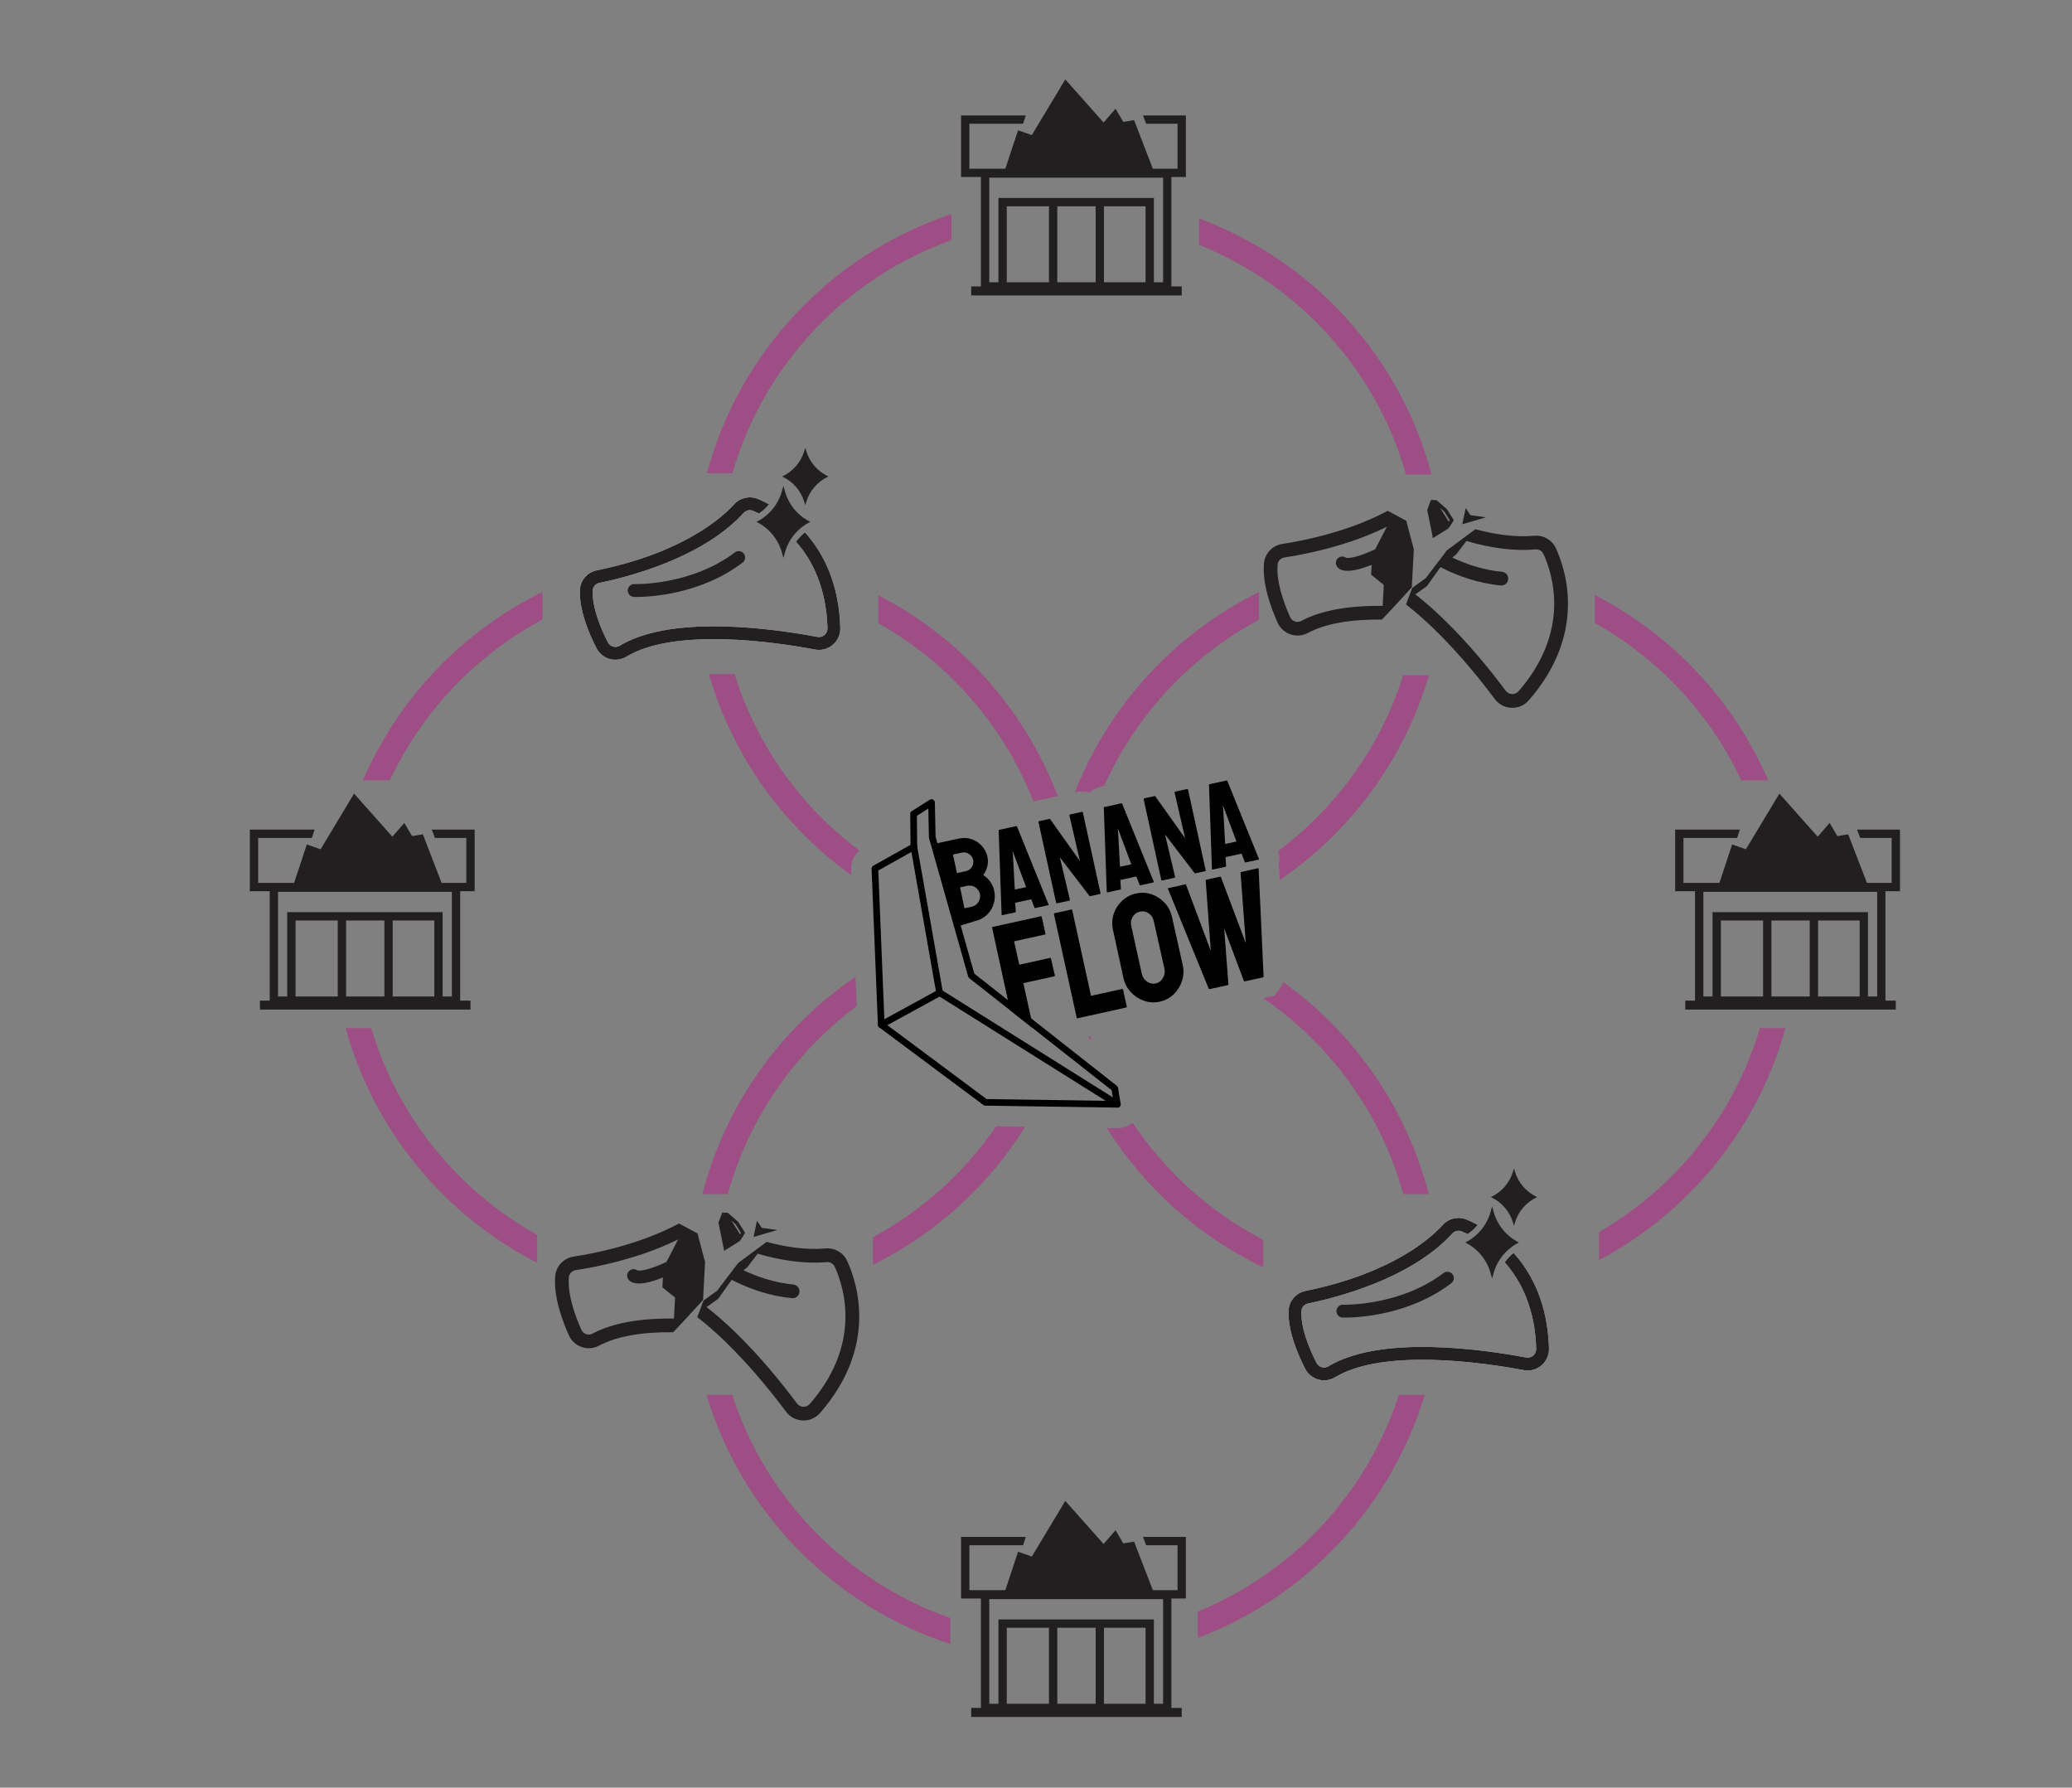 <svg viewBox="0 0 1011.4 872.48" xmlns="http://www.w3.org/2000/svg" data-name="Layer 1" id="Layer_1">
  <rect x="0" y="0" width="1011.4" height="872.48" fill="#808080" stroke="none"/>
  <defs>
    <style>
      .cls-1 {
        fill: #fff;
      }

      .cls-2 {
        fill: #9d4e84;
      }

      .cls-3 {
        fill: #221f20;
      }
    </style>
  </defs>
  <g>
    <path d="M578.87,86.39v-30.06h-20.97l1.57,4.06h15.33v21.94h-101.61v-21.94h26.2l1.34-4.06h-31.61v30.06h9.7v53.41h-4.75v4.38h102.76v-4.38h-5.04v-53.41h7.07ZM512.04,137.77h-20.6v-37.1h20.6v37.1ZM534.81,137.77h-18.71v-37.1h18.71v37.1ZM559.18,137.77h-20.31v-37.1h20.31v37.1ZM567.73,137.77h-4.49v-41.16h-75.87v41.16h-4.48v-51.07h84.84v51.07Z" class="cls-3"></path>
    <g>
      <g>
        <polygon points="490.08 84.31 496.94 63.58 503.66 65.92 520 38.77 538.69 59.79 544.53 53.07 548.32 59.5 553.58 58.62 563.5 84.31 490.08 84.31" class="cls-3"></polygon>
        <path d="M496.38,79.76h60.49l-6.2-16.04-4.68.78-2.17-3.68-5.09,5.86-18.01-20.26-15.06,25.01-5.84-2.03-3.43,10.36Z" class="cls-3"></path>
      </g>
      <g>
        <path d="M492.9,82.28h67.64l-8.26-21.38-5,.83-3.07-5.2-5.51,6.33-18.38-20.68-15.77,26.2-6.32-2.2-5.33,16.1Z" class="cls-3"></path>
        <polygon points="520.66 50.43 521.57 50.43 521.03 49.83 520.66 50.43" class="cls-3"></polygon>
      </g>
    </g>
  </g>
  <g>
    <path d="M927.43,434.95v-30.06h-20.97l1.57,4.06h15.33v21.94h-101.61v-21.94h26.2l1.34-4.06h-31.61v30.06h9.7v53.41h-4.75v4.38h102.76v-4.38h-5.04v-53.41h7.07ZM860.61,486.34h-20.6v-37.1h20.6v37.1ZM883.38,486.34h-18.71v-37.1h18.71v37.1ZM907.75,486.34h-20.31v-37.1h20.31v37.1ZM916.3,486.34h-4.49v-41.16h-75.87v41.16h-4.48v-51.07h84.84v51.07Z" class="cls-3"></path>
    <g>
      <g>
        <polygon points="838.65 432.87 845.51 412.15 852.22 414.48 868.57 387.33 887.25 408.35 893.09 401.64 896.89 408.06 902.14 407.19 912.07 432.87 838.65 432.87" class="cls-3"></polygon>
        <path d="M844.95,428.33h60.49l-6.2-16.04-4.68.78-2.17-3.68-5.09,5.86-18.01-20.26-15.06,25.01-5.84-2.03-3.43,10.36Z" class="cls-3"></path>
      </g>
      <g>
        <path d="M841.46,430.84h67.64l-8.26-21.38-5,.83-3.07-5.2-5.51,6.33-18.38-20.68-15.77,26.2-6.32-2.2-5.33,16.1Z" class="cls-3"></path>
        <polygon points="869.23 399 870.13 399 869.59 398.39 869.23 399" class="cls-3"></polygon>
      </g>
    </g>
  </g>
  <g>
    <path d="M231.7,434.95v-30.06h-20.97l1.57,4.06h15.33v21.94h-101.61v-21.94h26.2l1.34-4.06h-31.61v30.06h9.7v53.41h-4.75v4.38h102.76v-4.38h-5.04v-53.41h7.07ZM164.87,486.34h-20.6v-37.1h20.6v37.1ZM187.64,486.34h-18.71v-37.1h18.71v37.1ZM212.01,486.34h-20.31v-37.1h20.31v37.1ZM220.56,486.34h-4.49v-41.16h-75.87v41.16h-4.48v-51.07h84.84v51.07Z" class="cls-3"></path>
    <g>
      <g>
        <polygon points="142.91 432.87 149.77 412.15 156.49 414.48 172.83 387.33 191.52 408.35 197.36 401.64 201.15 408.06 206.41 407.19 216.33 432.87 142.91 432.87" class="cls-3"></polygon>
        <path d="M149.21,428.33h60.49l-6.2-16.04-4.68.78-2.17-3.68-5.09,5.86-18.01-20.26-15.06,25.01-5.84-2.03-3.43,10.36Z" class="cls-3"></path>
      </g>
      <g>
        <path d="M145.73,430.84h67.64l-8.26-21.38-5,.83-3.07-5.2-5.51,6.33-18.38-20.68-15.77,26.2-6.32-2.2-5.33,16.1Z" class="cls-3"></path>
        <polygon points="173.49 399 174.4 399 173.86 398.39 173.49 399" class="cls-3"></polygon>
      </g>
    </g>
  </g>
  <g>
    <path d="M578.87,780.15v-30.06h-20.97l1.57,4.06h15.33v21.94h-101.61v-21.94h26.2l1.34-4.06h-31.61v30.06h9.7v53.41h-4.75v4.38h102.76v-4.38h-5.04v-53.41h7.07ZM512.04,831.53h-20.6v-37.1h20.6v37.1ZM534.81,831.53h-18.71v-37.1h18.71v37.1ZM559.18,831.53h-20.31v-37.1h20.31v37.1ZM567.73,831.53h-4.49v-41.16h-75.87v41.16h-4.48v-51.07h84.84v51.07Z" class="cls-3"></path>
    <g>
      <g>
        <polygon points="490.08 778.07 496.94 757.34 503.66 759.68 520 732.53 538.69 753.55 544.53 746.83 548.32 753.26 553.58 752.38 563.5 778.07 490.08 778.07" class="cls-3"></polygon>
        <path d="M496.38,773.52h60.49l-6.2-16.04-4.68.78-2.17-3.68-5.09,5.86-18.01-20.26-15.06,25.01-5.84-2.03-3.43,10.36Z" class="cls-3"></path>
      </g>
      <g>
        <path d="M492.9,776.04h67.64l-8.26-21.38-5,.83-3.07-5.2-5.51,6.33-18.38-20.68-15.77,26.2-6.32-2.2-5.33,16.1Z" class="cls-3"></path>
        <polygon points="520.66 744.19 521.57 744.19 521.03 743.59 520.66 744.19" class="cls-3"></polygon>
      </g>
    </g>
  </g>
  <g>
    <polygon points="696.67 248.88 699.44 262.64 707.19 257.8 704.45 252.08 698.47 243.97 696.67 248.88" class="cls-3"></polygon>
    <path d="M702.96,247.89l2.04,1.79,2.64,4.2-.45.72-4.22-6.7M701.25,244.11l-2.78-.15,8.72,13.83,2.46-3.93-3.34-5.31-5.06-4.45h0Z" class="cls-3"></path>
    <polygon points="715.44 247.96 713.78 255.86 725.38 252.48 717.75 251.43 715.44 247.96" class="cls-3"></polygon>
    <g>
      <path d="M759.52,267.66c-1.86-4.09-6.09-6.57-10.54-6.18-9.43.83-19.38-.64-28.81-3.19l-5.95,4.41-7.97,5.91-10.29,13.54-6.6,4.77-3.06,8.09c4.39,3.39,8.94,7.36,13.64,11.91,13.13,12.7,24.23,26.9,29.69,34.23,1.94,2.6,4.91,4.17,8.15,4.3,3.26.12,6.36-1.22,8.5-3.69,27.83-32,18.53-62.48,13.24-74.09ZM741.23,337.36c-.81.93-1.97,1.44-3.2,1.39-1.21-.05-2.31-.63-3.03-1.6-6.81-9.16-17.61-22.68-30.4-35.05-4.71-4.55-9.29-8.55-13.75-12.02l5.69-4.04,6.58-9.25c8.09,4.17,18.12,7.86,29.43,8.94,1.84.18,3.47-1.17,3.65-3.01.18-1.84-1.17-3.47-3.01-3.65-9.08-.87-17.33-3.65-24.29-6.94l1.85-1.49,5.04-6.6c12.35,3.6,23.69,4.99,33.79,4.11,1.09-.1,2.15.29,2.94,1.02.38.35.7.78.92,1.27,4.75,10.44,13.08,37.86-12.2,66.93Z" class="cls-3"></path>
      <path d="M690.12,268.08l-3.69-13.93-9.05-4.85c-19.74,10.65-43.07,14.9-51.37,16.15-4.92.74-8.64,4.68-9.04,9.59-.8,9.75,3.18,21.07,6.66,28.84h0c1.21,2.69,3.5,4.78,6.29,5.74.93.32,1.9.5,2.87.56,1.91.1,3.84-.31,5.55-1.23,8.52-4.55,20.68-6.74,36.23-6.56l5.51-5.87,9.06-9.88.98-18.56ZM674.92,295.71c-16.85-.21-30.19,2.24-39.74,7.34-.96.51-2.06.6-3.1.24-1.06-.36-1.89-1.12-2.35-2.14-3.16-7.06-6.78-17.23-6.1-25.56.15-1.8,1.53-3.25,3.37-3.53,6.45-.97,19.33-3.3,33.15-8.04,6.08-2.08,11.68-4.41,16.81-6.95l-5.68,11.02c-10.07,4.67-13.58,4.28-14.21,4.14-1.12-.83-2.7-.84-3.83.08-1.34,1.09-1.55,3.05-.47,4.4.78.97,2.13,1.74,4.43,1.86,2.65.14,6.58-.6,12.34-2.91l-.25,4.82,6.18,4.98-.54,10.24Z" class="cls-3"></path>
    </g>
  </g>
  <g>
    <polygon points="350.71 596.71 353.48 610.47 361.24 605.62 358.5 599.91 352.52 591.79 350.71 596.71" class="cls-3"></polygon>
    <path d="M357.01,595.71l2.04,1.79,2.64,4.2-.45.72-4.22-6.7M355.3,591.94l-2.78-.15,8.72,13.83,2.46-3.93-3.34-5.31-5.06-4.45h0Z" class="cls-3"></path>
    <polygon points="369.49 595.78 367.83 603.69 379.43 600.3 371.8 599.25 369.49 595.78" class="cls-3"></polygon>
    <g>
      <path d="M413.57,615.48c-1.86-4.09-6.09-6.57-10.54-6.18-9.43.83-19.38-.64-28.81-3.19l-5.95,4.41-7.97,5.91-10.29,13.54-6.6,4.77-3.06,8.09c4.39,3.39,8.94,7.36,13.64,11.91,13.13,12.7,24.23,26.9,29.69,34.23,1.94,2.6,4.91,4.17,8.15,4.3,3.26.12,6.36-1.22,8.5-3.69,27.83-32,18.53-62.48,13.24-74.09ZM395.27,685.19c-.81.93-1.97,1.44-3.2,1.39-1.21-.05-2.31-.63-3.03-1.6-6.81-9.16-17.61-22.68-30.4-35.05-4.71-4.55-9.29-8.55-13.75-12.02l5.69-4.04,6.58-9.25c8.09,4.17,18.12,7.86,29.43,8.94,1.84.18,3.47-1.17,3.65-3.01.18-1.84-1.17-3.47-3.01-3.65-9.08-.87-17.33-3.65-24.29-6.94l1.85-1.49,5.04-6.6c12.35,3.6,23.69,4.99,33.79,4.11,1.09-.1,2.15.29,2.94,1.02.38.35.7.78.92,1.27,4.75,10.44,13.08,37.86-12.2,66.93Z" class="cls-3"></path>
      <path d="M344.16,615.9l-3.69-13.93-9.05-4.85c-19.74,10.65-43.07,14.9-51.37,16.15-4.92.74-8.64,4.68-9.04,9.59-.8,9.75,3.18,21.07,6.66,28.84h0c1.21,2.69,3.5,4.78,6.29,5.74.93.32,1.9.5,2.87.56,1.91.1,3.84-.31,5.55-1.23,8.52-4.55,20.68-6.74,36.23-6.56l5.51-5.87,9.06-9.88.98-18.56ZM328.97,643.53c-16.85-.21-30.19,2.24-39.74,7.34-.96.51-2.06.6-3.1.24-1.06-.36-1.89-1.12-2.35-2.14-3.16-7.06-6.78-17.23-6.1-25.56.15-1.8,1.53-3.25,3.37-3.53,6.45-.97,19.33-3.3,33.15-8.04,6.08-2.08,11.68-4.41,16.81-6.95l-5.68,11.02c-10.07,4.67-13.58,4.28-14.21,4.14-1.12-.83-2.7-.84-3.83.08-1.34,1.09-1.55,3.05-.47,4.4.78.97,2.13,1.74,4.43,1.86,2.65.14,6.58-.6,12.34-2.91l-.25,4.82,6.18,4.98-.54,10.24Z" class="cls-3"></path>
    </g>
  </g>
  <g>
    <path d="M310.68,291.34c-.69,0-1.12-.01-1.25-.02-1.73-.06-3.07-1.51-3.01-3.24s1.54-3.09,3.24-3.01c.37.01,27.69.74,49.03-15.46,1.38-1.04,3.34-.78,4.38.6s.78,3.34-.6,4.38c-20.77,15.77-45.88,16.75-51.79,16.75Z" class="cls-3"></path>
    <path d="M382.4,237.1l-.7,2.54c-1.81,6.56-6.33,12.04-12.42,15.06h0s0,0,0,0c6.1,3.03,10.61,8.5,12.42,15.06l.7,2.54.7-2.54c1.81-6.56,6.33-12.04,12.42-15.06h0s0,0,0,0c-6.1-3.03-10.61-8.5-12.42-15.06l-.7-2.54Z" class="cls-3"></path>
    <path d="M393.08,218.53l-.46,1.54c-1.65,5.53-5.6,10.08-10.84,12.48h0s0,0,0,0c5.24,2.41,9.19,6.96,10.84,12.48l.46,1.54.46-1.54c1.65-5.53,5.6-10.08,10.84-12.48h0s0,0,0,0c-5.24-2.41-9.19-6.96-10.84-12.48l-.46-1.54Z" class="cls-3"></path>
    <path d="M410.18,306.43c-.64-21.93-8.38-36.76-17.28-46.63-1.65,1.33-3.11,2.86-4.35,4.57,7.94,8.98,14.8,22.42,15.38,42.24.04,1.28-.5,2.5-1.47,3.32-.96.82-2.22,1.15-3.46.92-11.14-2.1-28.12-4.7-45.8-5.12-22.39-.53-39.46,2.64-50.7,9.42-.97.59-2.12.74-3.22.43-1.12-.32-2.03-1.07-2.56-2.1-3.52-6.86-7.66-16.79-7.42-25.14.05-1.89,1.42-3.48,3.31-3.86,6.34-1.3,18.99-4.28,32.44-9.71,16.45-6.63,29.22-14.86,37.97-24.47,1.15-1.26,2.99-1.65,4.59-.98.87.37,1.85.81,2.9,1.32,1.84-1.27,3.5-2.79,4.9-4.51-2-1.08-3.82-1.93-5.37-2.58-4.04-1.7-8.72-.68-11.64,2.53-6.24,6.85-25.25,23.72-67.04,32.26-4.75.97-8.17,5-8.31,9.81-.28,9.68,4.25,20.67,8.1,28.18h0c1.31,2.56,3.65,4.48,6.42,5.27.93.26,1.88.39,2.82.39,1.87,0,3.72-.5,5.34-1.48,10.2-6.16,26.12-9.02,47.32-8.52,18.16.43,35.85,3.32,44.78,5.01,3.11.59,6.28-.25,8.68-2.31,2.42-2.07,3.75-5.08,3.66-8.27Z" class="cls-1"></path>
    <path d="M410.18,306.43c-.64-21.93-8.38-36.76-17.28-46.63-1.65,1.33-3.11,2.86-4.35,4.57,7.94,8.98,14.8,22.42,15.38,42.24.04,1.28-.5,2.5-1.47,3.32-.96.82-2.22,1.15-3.46.92-11.14-2.1-28.12-4.7-45.8-5.12-22.39-.53-39.46,2.64-50.7,9.42-.97.59-2.12.74-3.22.43-1.12-.32-2.03-1.07-2.56-2.1-3.52-6.86-7.66-16.79-7.42-25.14.05-1.89,1.42-3.48,3.31-3.86,6.34-1.3,18.99-4.28,32.44-9.71,16.45-6.63,29.22-14.86,37.97-24.47,1.15-1.26,2.99-1.65,4.59-.98.87.37,1.85.81,2.9,1.32,1.84-1.27,3.5-2.79,4.9-4.51-2-1.08-3.82-1.93-5.37-2.58-4.04-1.7-8.72-.68-11.64,2.53-6.24,6.85-25.25,23.72-67.04,32.26-4.75.97-8.17,5-8.31,9.81-.28,9.68,4.25,20.67,8.1,28.18h0c1.31,2.56,3.65,4.48,6.42,5.27.93.26,1.88.39,2.82.39,1.87,0,3.72-.5,5.34-1.48,10.2-6.16,26.12-9.02,47.32-8.52,18.16.43,35.85,3.32,44.78,5.01,3.11.59,6.28-.25,8.68-2.31,2.42-2.07,3.75-5.08,3.66-8.27Z" class="cls-3"></path>
  </g>
  <g>
    <path d="M656.61,643.04c-.69,0-1.12-.01-1.25-.02-1.73-.06-3.07-1.51-3.01-3.24s1.54-3.09,3.24-3.01c.37.01,27.69.74,49.03-15.46,1.38-1.04,3.34-.78,4.38.6s.78,3.34-.6,4.38c-20.77,15.77-45.88,16.75-51.79,16.75Z" class="cls-3"></path>
    <path d="M728.34,588.8l-.7,2.54c-1.81,6.56-6.33,12.04-12.42,15.06h0s0,0,0,0c6.1,3.03,10.61,8.5,12.42,15.06l.7,2.54.7-2.54c1.81-6.56,6.33-12.04,12.42-15.06h0s0,0,0,0c-6.1-3.03-10.61-8.5-12.42-15.06l-.7-2.54Z" class="cls-3"></path>
    <path d="M739.01,570.22l-.46,1.54c-1.65,5.53-5.6,10.08-10.84,12.48h0s0,0,0,0c5.24,2.41,9.19,6.96,10.84,12.48l.46,1.54.46-1.54c1.65-5.53,5.6-10.08,10.84-12.48h0s0,0,0,0c-5.24-2.41-9.19-6.96-10.84-12.48l-.46-1.54Z" class="cls-3"></path>
    <path d="M756.11,658.12c-.64-21.93-8.38-36.76-17.28-46.63-1.65,1.33-3.11,2.86-4.35,4.57,7.94,8.98,14.8,22.42,15.38,42.24.04,1.28-.5,2.5-1.47,3.32-.96.82-2.22,1.15-3.46.92-11.14-2.1-28.12-4.7-45.8-5.12-22.39-.53-39.46,2.64-50.7,9.42-.97.59-2.12.74-3.22.43-1.12-.32-2.03-1.07-2.56-2.1-3.52-6.86-7.66-16.79-7.42-25.14.05-1.89,1.42-3.48,3.31-3.86,6.34-1.3,18.99-4.28,32.44-9.71,16.45-6.63,29.22-14.86,37.97-24.47,1.15-1.26,2.99-1.65,4.59-.98.87.37,1.85.81,2.9,1.32,1.84-1.27,3.5-2.79,4.9-4.51-2-1.08-3.82-1.93-5.37-2.58-4.04-1.7-8.72-.68-11.64,2.53-6.24,6.85-25.25,23.72-67.04,32.26-4.75.97-8.17,5-8.31,9.81-.28,9.68,4.25,20.67,8.1,28.18h0c1.31,2.56,3.65,4.48,6.42,5.27.93.26,1.88.39,2.82.39,1.87,0,3.72-.5,5.34-1.48,10.2-6.16,26.12-9.02,47.32-8.52,18.16.43,35.85,3.32,44.78,5.01,3.11.59,6.28-.25,8.68-2.31,2.42-2.07,3.75-5.08,3.66-8.27Z" class="cls-1"></path>
    <path d="M756.11,658.12c-.64-21.93-8.38-36.76-17.28-46.63-1.65,1.33-3.11,2.86-4.35,4.57,7.94,8.98,14.8,22.42,15.38,42.24.04,1.28-.5,2.5-1.47,3.32-.96.82-2.22,1.15-3.46.92-11.14-2.1-28.12-4.7-45.8-5.12-22.39-.53-39.46,2.64-50.7,9.42-.97.59-2.12.74-3.22.43-1.12-.32-2.03-1.07-2.56-2.1-3.52-6.86-7.66-16.79-7.42-25.14.05-1.89,1.42-3.48,3.31-3.86,6.34-1.3,18.99-4.28,32.44-9.71,16.45-6.63,29.22-14.86,37.97-24.47,1.15-1.26,2.99-1.65,4.59-.98.87.37,1.85.81,2.9,1.32,1.84-1.27,3.5-2.79,4.9-4.51-2-1.08-3.82-1.93-5.37-2.58-4.04-1.7-8.72-.68-11.64,2.53-6.24,6.85-25.25,23.72-67.04,32.26-4.75.97-8.17,5-8.31,9.81-.28,9.68,4.25,20.67,8.1,28.18h0c1.31,2.56,3.65,4.48,6.42,5.27.93.26,1.88.39,2.82.39,1.87,0,3.72-.5,5.34-1.48,10.2-6.16,26.12-9.02,47.32-8.52,18.16.43,35.85,3.32,44.78,5.01,3.11.59,6.28-.25,8.68-2.31,2.42-2.07,3.75-5.08,3.66-8.27Z" class="cls-3"></path>
  </g>
  <g>
    <g>
      <path d="M468.64,451.79c-.15.03-1.09-5.84-2.22-3.04l-9.6-36.81c-.03-.15.03-.25.18-.28l11.06-2.4c2.19-.47,4.26-.37,6.22.31,1.96.68,3.62,1.78,5,3.29,1.37,1.51,2.28,3.29,2.72,5.32.36,1.65.32,3.27-.12,4.85-.44,1.58-1.08,2.93-1.93,4.04,1.36.87,2.5,1.97,3.43,3.3.93,1.33,1.57,2.8,1.92,4.41.48,2.23.39,4.38-.29,6.46-.68,2.08-1.81,3.86-3.39,5.35-1.59,1.49-3.5,2.48-5.72,2.96l-7.25,2.24ZM470.79,443.29l3.57-.77c1.38-.3,2.46-1.07,3.24-2.3.78-1.23,1.02-2.54.72-3.93s-1.06-2.46-2.27-3.25c-1.22-.78-2.51-1.02-3.9-.72l-3.52.76,2.15,10.21ZM467.12,426.11l4.38-.95c1.34-.29,2.33-1,2.95-2.12.62-1.12.81-2.24.57-3.35-.27-1.23-.94-2.2-2.02-2.91-1.08-.71-2.23-.93-3.46-.67l-4.38.95,1.96,9.05Z"></path>
      <path d="M488.91,446.42l-1.44-41.13c0-.16.08-.26.24-.29l8.36-1.81c.15-.03.27.02.34.17l15.44,38.1c.08.18.02.3-.17.34l-6.4,1.39c-.15.03-.27-.04-.35-.23l-1.55-4.07-7.84,1.7.28,4.34c0,.2-.07.32-.23.35l-6.4,1.39c-.15.03-.25-.05-.29-.24ZM495.36,434.16l5.53-1.2-5.87-15.68-.81-2.06.23,2.18.92,16.75Z"></path>
      <path d="M516.05,440.84c-.31.07-.49-.03-.55-.3l-8.57-39.23c-.07-.31.05-.49.36-.56l5.19-1.12,14.66,20.59-5.11-22.18c-.07-.31.07-.5.42-.57l5.7-1.24c.23-.05.38.08.45.39l8.58,39.28c.05.23-.02.37-.21.41l-5.07,1.1-14.57-19.04,4.9,20.66c.07.31-.07.5-.42.57l-5.76,1.25Z"></path>
      <path d="M540.24,435.29l-1.44-41.13c0-.16.08-.26.24-.29l8.36-1.81c.15-.03.27.02.34.17l15.44,38.1c.08.18.02.3-.17.34l-6.4,1.39c-.15.03-.27-.04-.35-.23l-1.55-4.07-7.84,1.7.28,4.34c0,.2-.07.32-.23.35l-6.4,1.39c-.15.03-.25-.05-.29-.24ZM546.7,423.03l5.53-1.2-5.87-15.68-.81-2.06.23,2.18.92,16.75Z"></path>
      <path d="M567.39,429.7c-.31.07-.49-.03-.55-.3l-8.57-39.23c-.07-.31.05-.49.36-.56l5.19-1.12,14.66,20.59-5.11-22.18c-.07-.31.07-.5.42-.57l5.7-1.24c.23-.05.38.08.45.39l8.58,39.28c.05.23-.02.37-.21.41l-5.07,1.1-14.57-19.04,4.9,20.66c.07.31-.07.5-.42.57l-5.76,1.25Z"></path>
      <path d="M591.58,424.15l-1.44-41.13c0-.16.08-.26.24-.29l8.36-1.81c.15-.03.27.02.34.17l15.44,38.1c.08.18.02.3-.17.34l-6.4,1.39c-.15.03-.27-.04-.35-.23l-1.55-4.07-7.84,1.7.28,4.34c0,.2-.07.32-.23.35l-6.4,1.39c-.15.03-.25-.05-.29-.24ZM598.03,411.9l5.53-1.2-5.87-15.68-.81-2.06.23,2.18.92,16.75Z"></path>
    </g>
    <g>
      <path d="M547.03,538.86s0,0,0,0c0,0,0-.02,0-.03,0-.05,0-.11-.02-.16,0,0,0,0,0,0l-1.26-7.74c-.07-.4-.28-.76-.6-1.01l-41.84-32.92-9.8-7.71-1.55-1.22-4.08-3.21-.49-.39-8.49-6.68-3.32-2.61-4.99-17.65-.68-2.4-13.23-46.76-.35-16.72c-.01-.59-.34-1.12-.86-1.4-.52-.28-1.14-.25-1.64.06l-8.78,5.58c-.47.3-.76.83-.75,1.39l.16,15.04-18.19,10.2c-.53.3-.85.87-.83,1.48l3.09,76.12s0,.04,0,.06c0,.03,0,.06,0,.09,0,.03,0,.05,0,.08,0,.06.02.11.04.17,0,0,0,.01,0,.02,0,.02,0,.04.02.06.03.08.06.16.1.24,0,0,0,.01.01.02,0,0,0,.02.02.03,0,.01.01.02.02.04,0,.01.01.02.02.03,0,0,0,0,0,.01,0,0,0,.02.02.02,0,0,0,0,0,0,.01.02.02.03.04.05,0,.01.02.02.03.04,0,.01.02.03.03.04,0,0,0,0,0,0,0,0,0,0,0,0,.01.01.02.03.03.04.04.04.08.08.12.12.01.01.02.02.03.03.01.01.03.02.04.03.01.01.03.02.05.04,0,0,0,0,0,0,0,0,.01.01.02.02l50.84,37.89c.27.2.6.32.95.32l64.39.95s0,0,0,0h.02s.06,0,.09,0c0,0,0,0,.01,0,.01,0,.03,0,.04,0,.01,0,.02,0,.04,0,0,0,.02,0,.02,0,.02,0,.04,0,.06,0,0,0,.02,0,.02,0,0,0,.02,0,.03,0,.03,0,.05,0,.07-.02,0,0,0,0,0,0,.01,0,.02,0,.03,0,.01,0,.03,0,.04-.01.04-.01.08-.03.12-.04.03-.01.05-.02.08-.03,0,0,0,0,0,0,.03-.01.06-.03.09-.05.03-.02.06-.03.08-.05.01,0,.03-.02.04-.02,0,0,.02-.01.03-.02,0,0,.02-.01.02-.02,0,0,.01,0,.02-.02,0,0,.02-.02.03-.02.01,0,.03-.02.04-.03.04-.03.07-.06.11-.1,0,0,0,0,.01-.01.02-.01.03-.03.04-.05,0,0,0,0,0,0,0,0,.02-.02.02-.02,0,0,.01-.02.02-.02.05-.06.09-.11.13-.17.02-.03.03-.06.05-.09,0,0,0-.01,0-.02.01-.02.02-.04.03-.06.03-.06.06-.13.08-.2,0-.02.01-.05.02-.07.02-.06.03-.11.04-.17,0-.02,0-.04,0-.06,0-.02,0-.03,0-.05,0-.02,0-.04,0-.06,0,0,0-.01,0-.02v-.02s0-.06,0-.08v-.03s0-.02,0-.03ZM481.56,536.4l-48.41-36.07h0s-1.41-1.05-1.41-1.05l-.07-1.84h0s-2.95-72.58-2.95-72.58l16.16-9.06h0l2-1.12c.52-.29.84-.84.83-1.43v-.13s0,0,0,0l-.16-14.96,5.59-3.55.29,14.05c0,.14.02.27.06.41l15.34,54.23,3.76,13.29c.09.33.29.62.56.83l1.56,1.23,5.26,4.13,5.06,3.98,1.81,1.42,4.4,3.46,1.8,1.42,11.09,8.73,38.5,30.29.59,3.61.27,1.63-3.86-.06h0l-58.07-.85Z"></path>
      <path d="M458.64,486.16c-.77,0-1.46-.55-1.6-1.34l-12.55-71.28c-.16-.88.43-1.72,1.32-1.88.88-.16,1.72.43,1.88,1.32l12.55,71.28c.16.88-.43,1.72-1.32,1.88-.1.02-.19.02-.28.02Z"></path>
      <path d="M430.16,501.74c-.57,0-1.13-.31-1.43-.84-.43-.79-.14-1.77.65-2.2l28.48-15.58c.79-.43,1.77-.14,2.2.65.43.79.14,1.77-.65,2.2l-28.48,15.58c-.25.14-.51.2-.78.2Z"></path>
      <path d="M547.03,538.93s0,.06,0,.08c0,.01,0,.03,0,.04,0,.02,0,.04,0,.06,0,.02,0,.03,0,.05,0,.02,0,.04,0,.06,0,.06-.02.11-.04.17,0,.02-.01.05-.02.07-.02.07-.05.13-.08.2,0,.02-.02.04-.03.06,0,0,0,.01,0,.02-.02.03-.03.06-.05.09-.04.06-.08.12-.13.17-.01.02-.03.03-.04.05,0,0,0,0,0,0-.01.02-.03.03-.04.05,0,0,0,0-.01.01-.03.03-.07.07-.11.1-.01.01-.02.02-.04.03-.02.01-.03.03-.05.04s-.03.02-.05.04c-.01,0-.02.02-.04.02-.03.02-.05.03-.08.05-.03.02-.06.03-.09.05,0,0,0,0,0,0-.03.01-.05.02-.08.03-.04.02-.08.03-.12.04-.02,0-.05.01-.07.02,0,0,0,0,0,0-.02,0-.05.01-.07.02,0,0-.02,0-.03,0-.03,0-.06,0-.09.01-.02,0-.04,0-.06,0-.01,0-.02,0-.04,0-.03,0-.07,0-.1,0h0c-.29,0-.59-.08-.86-.25l-4.92-3.08-48.8-30.61-11.71-7.35-20.53-12.88-.81-.51s-.02,0-.02-.02c0,0-.02,0-.02-.02-.03-.02-.06-.04-.09-.06-.03-.02-.06-.04-.08-.07,0,0-.02-.01-.02-.02-.01-.01-.02-.02-.04-.03-.04-.04-.07-.07-.11-.11-.01-.01-.02-.03-.03-.04-.02-.02-.04-.05-.06-.08-.02-.02-.03-.04-.05-.07-.01-.02-.03-.04-.04-.07,0,0,0,0,0-.02,0-.02-.02-.03-.03-.05,0-.02-.02-.04-.03-.05-.01-.02-.02-.05-.03-.07-.03-.07-.05-.14-.07-.21,0,0,0,0,0,0,0-.02-.01-.05-.02-.07,0,0,0-.02,0-.03-.07-.38,0-.79.22-1.14.15-.24.35-.43.58-.56,0,0,0,0,.01,0h0s.06-.03.08-.04c0,0,.02,0,.02-.01.06-.03.12-.05.18-.07.02,0,.03-.01.05-.02.04-.01.09-.02.13-.03.02,0,.04,0,.06-.01.04,0,.08-.01.13-.02.02,0,.04,0,.06,0,.06,0,.11,0,.17,0,.02,0,.04,0,.06,0,.02,0,.04,0,.06,0,.07,0,.14.02.21.04h0s.05.02.08.02c0,0,.01,0,.02,0,.02,0,.04.02.06.02.02,0,.03.01.05.02.01,0,.02,0,.03.02,0,0,0,0,0,0,.03.01.05.02.08.04,0,0,0,0,.01,0,.03.02.06.03.09.05,0,0,0,0,0,0l.05.03.57.35h0l18.06,11.33,11.7,7.34,53.36,33.47,3.04,1.91c.4.25.66.65.73,1.09,0,.05.02.11.02.16,0,0,0,.02,0,.03,0,0,0,0,0,0,0,.02,0,.04,0,.06Z"></path>
    </g>
    <path d="M464.41,117.22v-12.69c-58.13,19.26-103.42,66.93-119.36,126.47h12.46c15.24-52.91,55.4-95.36,106.9-113.78ZM181.2,501.77h-12.48c13.75,49.94,48.2,91.4,93.49,114.53v-13.6c-38.68-21.56-68.18-57.69-81-100.93ZM418.16,491.06l-.58-14.27c-36.4,24.73-63.48,62.21-74.7,105.99h12.41c10.25-37.15,32.76-69.27,62.87-91.72ZM177.1,380.91h13.16c15.72-33.53,42.01-61.15,74.56-78.56v-13.47c-39.09,19.19-70.38,51.91-87.72,92.03ZM531.05,506.09l1.97,1.55c-.21-.61-.42-1.23-.62-1.85l-1.35.3ZM419.48,415.12c-28.48-21.36-50.12-51.38-60.94-86.13h-12.53c11.56,40.03,36.47,74.45,69.55,98.14l-.11-2.73c-.14-3.61,1.37-6.99,4.03-9.28ZM428.73,290.51v13.62c34.28,19.29,61.26,50.06,75.73,87.05.23-.07.46-.15.7-.21l11.15-2.42c-16.1-42.46-47.56-77.42-87.58-98.05ZM614.56,302.48v-13.5c-40.88,20.12-73.19,55.06-89.91,97.77l2.44-.53h1.16c1.26-.01,2.47.22,3.59.63,1.36-1.36,3.11-2.34,5.1-2.77l2.01-.44c15.52-34.69,42.28-63.29,75.61-81.17ZM626.37,479.32c-.43,1.49-1.16,2.85-2.26,4.13l-2.18,2.55-5.3,1.17c32.85,22.55,57.48,56.24,68.34,95.6h12.41c-10.85-42.3-36.47-78.73-71.02-103.46ZM585.28,106.64v12.86c48.78,19.56,86.51,60.98,101.04,112.07h12.45c-15.25-57.74-58.08-104.38-113.48-124.93ZM623.78,415.43c.86,2.13.99,4.44.4,6.59.1.54.17,1.09.19,1.65l.27,5.86c34.65-23.62,60.81-58.81,72.85-99.98h-12.55c-10.93,34.68-32.63,64.61-61.16,85.88ZM850.01,380.91h13.16c-16.89-39.08-47.01-71.14-84.7-90.51v13.63c31.15,17.47,56.31,44.4,71.54,76.88ZM859.06,501.77c-12.55,42.32-41.07,77.84-78.55,99.54v13.72c44.08-23.37,77.53-64.22,91.03-113.26h-12.48ZM616.59,605.09c-25.78-13.38-47.73-33.15-63.77-57.17l-.04.03-.05.04-.09.07-.2.17-.17.11-.11.09-.26.16-.15.11-.24.14-.07.04h-.01s-.18.14-.18.14l-.69.34-.72.48-.61.14-.17.08-.9.18-.16.05-.24.04-.31.08h-.06s-.04.02-.04.02c0,0-.03,0-.07,0l-.46.14h-1.44s-1.44,0-1.44,0l-.07-.02-3.68-.05c18.45,29.28,44.96,53,76.41,67.99v-13.41ZM426.12,603.8v13.51c30.57-15.15,56.33-38.6,74.32-67.38l-14.21-.21c-15.41,22.46-36.02,41.08-60.11,54.08ZM357.42,680.77h-12.57c17.26,57.45,62.06,103.11,118.99,121.56v-12.66c-50.31-17.59-89.97-58.07-106.42-108.9ZM584.71,786.52v12.9c52.97-20.05,94.29-64.01,110.7-118.65h-12.58c-15.54,48-51.77,86.77-98.12,105.75Z" class="cls-2"></path>
    <g>
      <path d="M512.62,467.49l-15.09,3.34-2.52-11.41,15.09-3.34c.2-.04.27-.16.23-.36l-1.84-8.32c-.04-.2-.19-.27-.43-.21l-23.56,5.21c-.2.04-.27.16-.23.36l7.7,35.32,1.09,4.98,11.09,8.73c.13-.08.18-.21.14-.39l-.97-4.39-3.8-17.19,15.09-3.33c.25-.05.35-.18.3-.38l-1.91-8.3c-.05-.24-.18-.35-.38-.3Z"></path>
      <path d="M547.72,482.67l-15.17,3.35-9.17-41.84c-.05-.25-.2-.34-.45-.29l-8.17,1.81c-.25.05-.34.2-.29.45l11.09,50.53c.05.25.18.35.38.3l23.78-5.26c.25-.05.34-.2.29-.45l-1.84-8.32c-.05-.25-.2-.34-.45-.29Z"></path>
      <path d="M572.08,447.55c-.6-2.7-1.79-5.01-3.58-6.93-1.79-1.92-3.91-3.31-6.36-4.15-2.45-.85-5-.98-7.66-.39-2.6.58-4.86,1.77-6.78,3.58-1.92,1.81-3.28,3.97-4.09,6.46-.81,2.5-.92,5.1-.32,7.79l5.08,23.36c.6,2.7,1.8,5.02,3.62,6.96,1.82,1.94,3.97,3.34,6.45,4.21,2.48.87,5.05,1.01,7.7.42s4.92-1.8,6.81-3.63c1.89-1.83,3.23-4.01,4.04-6.53.81-2.52.91-5.13.32-7.83l-5.23-23.33ZM567.65,477.3c-.84,1.45-1.99,2.33-3.47,2.66-1.52.34-2.95.05-4.28-.87-1.34-.91-2.18-2.18-2.54-3.8l-5.16-23.34c-.37-1.67-.14-3.17.7-4.52.84-1.34,2.01-2.18,3.54-2.52,1.57-.35,3-.07,4.28.83,1.28.9,2.1,2.16,2.46,3.78l5.23,23.33c.34,1.52.09,3.01-.75,4.45Z"></path>
      <path d="M614.37,424c0-.21-.11-.28-.36-.23l-8.17,1.81c-.2.04-.3.17-.3.38l2.57,34.34-12.14-32.22c-.09-.18-.24-.26-.43-.21l-6.63,1.46c-.25.05-.37.19-.38.39l2.49,34.36-12.07-32.24c-.09-.18-.24-.26-.43-.21l-8.25,1.82c-.2.04-.25.16-.16.34l19.87,48.67c.1.24.25.33.45.29l8.91-1.97c.2-.04.29-.19.29-.45l-2.09-27.26,9.6,25.6c.15.22.3.32.45.29l8.91-1.97c.16-.19.26-.34.29-.45l-2.42-52.52Z"></path>
    </g>
  </g>
</svg>